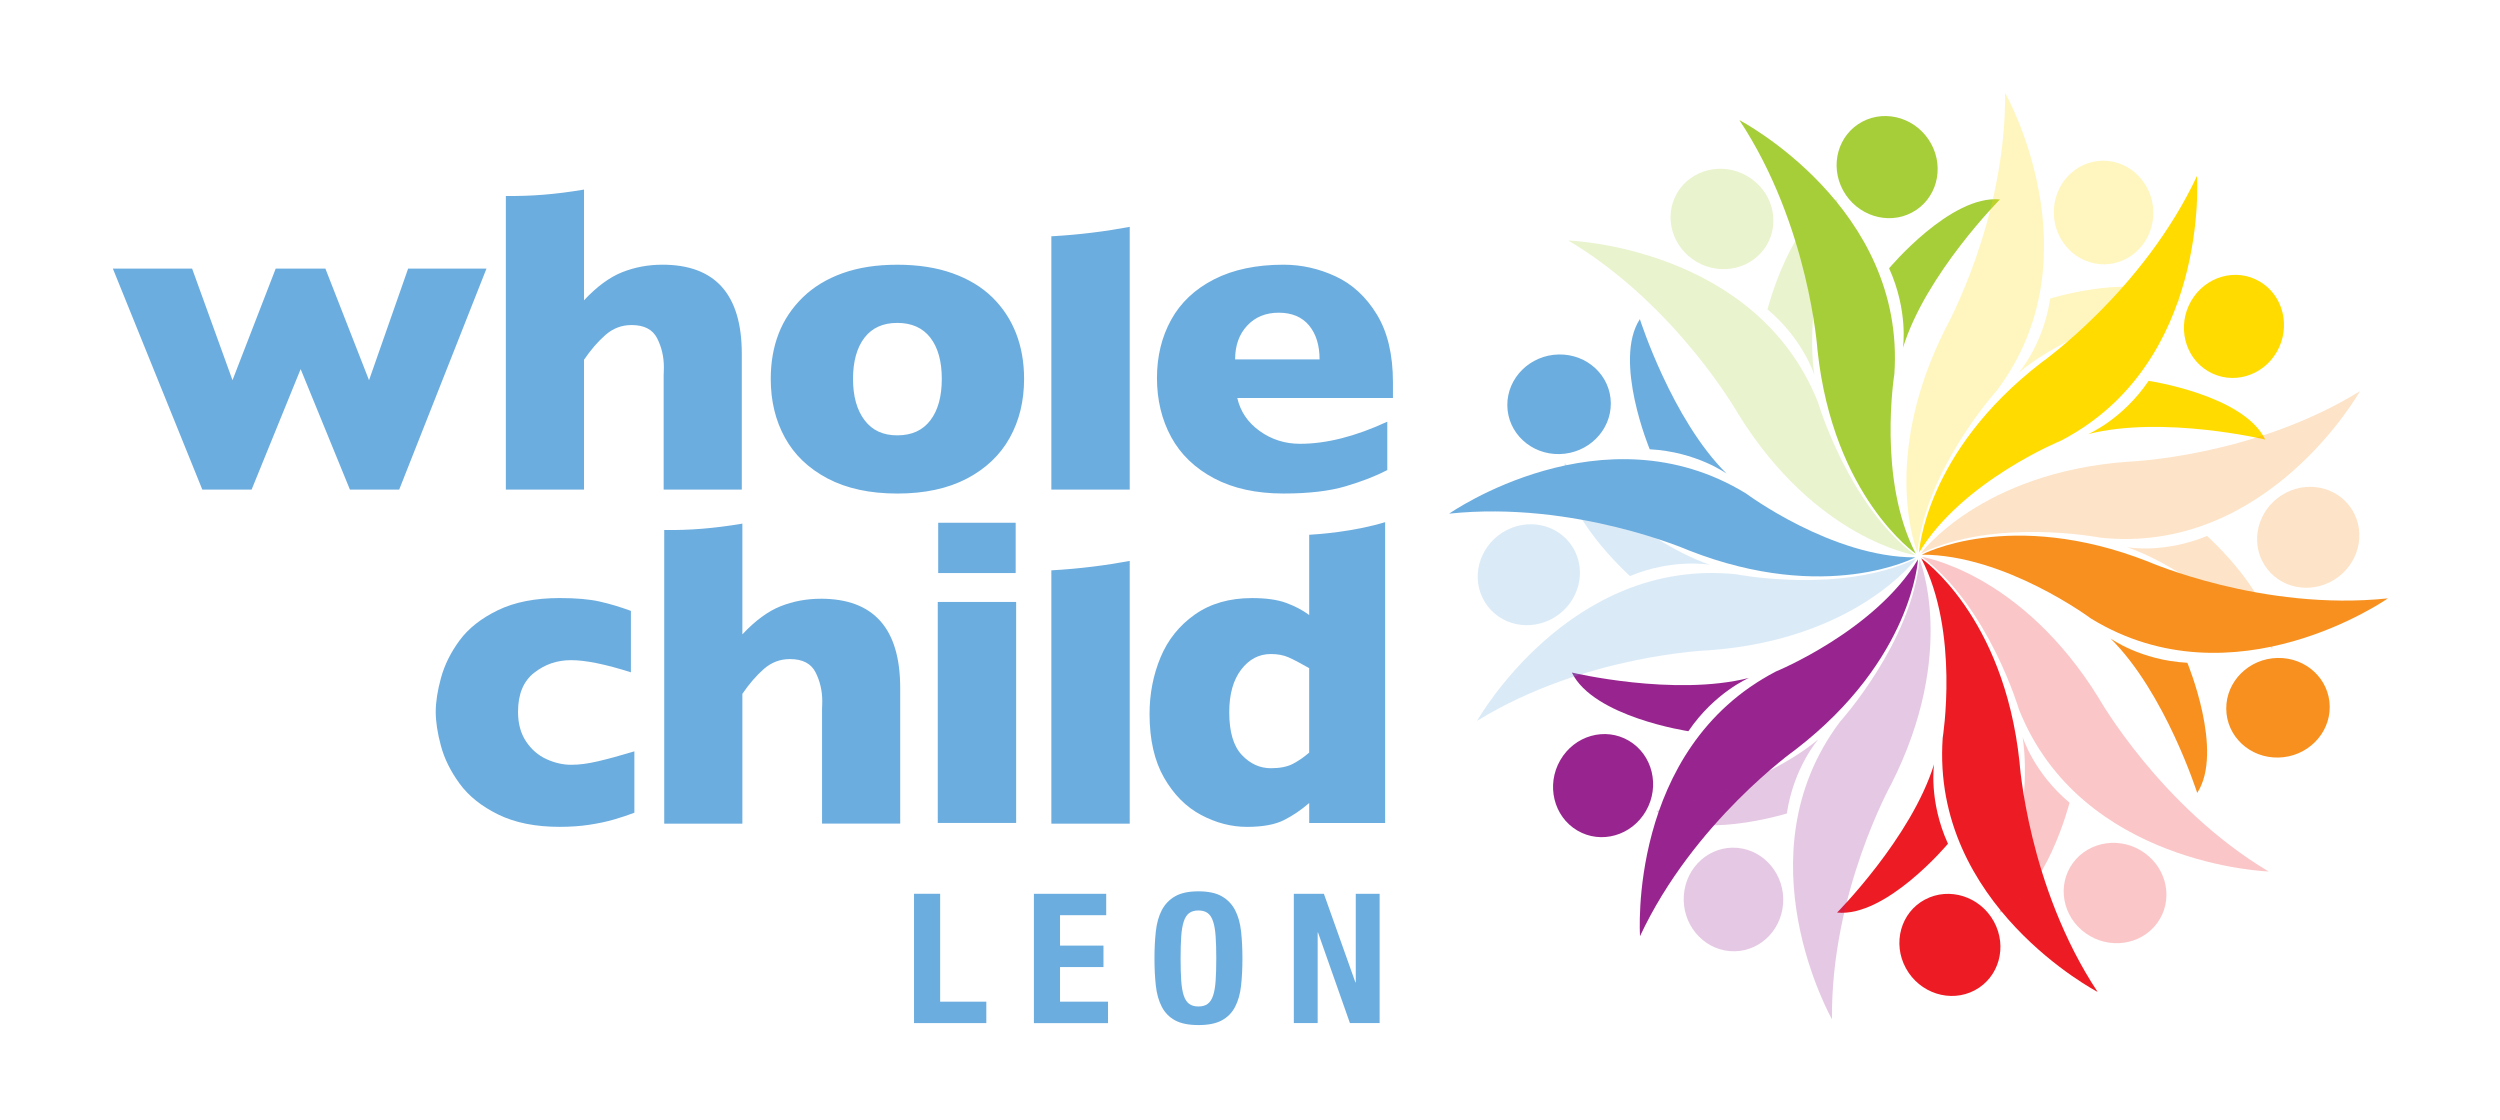 <?xml version="1.0" encoding="UTF-8"?> <svg xmlns="http://www.w3.org/2000/svg" viewBox="0 0 1000 448"><defs><style>.cls-1{fill:#ed1c24;}.cls-1,.cls-2,.cls-3,.cls-4,.cls-5,.cls-6,.cls-7{stroke-width:0px;}.cls-1,.cls-2,.cls-3,.cls-4,.cls-5,.cls-7{fill-rule:evenodd;}.cls-2{fill:#f7901e;}.cls-3{fill:#98258f;}.cls-4{fill:#a6ce39;}.cls-5,.cls-6{fill:#6caddf;}.cls-8{isolation:isolate;}.cls-7{fill:#ffdb00;}.cls-9{mix-blend-mode:multiply;opacity:.25;}</style></defs><g class="cls-8"><g id="Layer_1"><rect class="cls-6" x="375.28" y="209.1" width="30.99" height="20.12"></rect><path class="cls-6" d="M253.74,325.09c-2.6.99-5.36,1.9-8.25,2.74-2.89.84-6.15,1.53-9.77,2.08-3.62.55-7.57.83-11.85.83-9.67,0-17.84-1.64-24.53-4.91-6.69-3.27-11.84-7.38-15.46-12.33-3.62-4.95-6.12-10-7.51-15.15-1.39-5.15-2.08-9.69-2.08-13.63s.71-8.48,2.12-13.63c1.42-5.15,3.89-10.13,7.43-14.94,3.53-4.8,8.64-8.83,15.32-12.07,6.69-3.24,14.92-4.86,24.71-4.86,6.54,0,11.86.46,15.98,1.39,4.11.93,8.28,2.18,12.51,3.74v24.57c-10.19-3.24-18.15-4.86-23.88-4.86s-10.49,1.68-14.8,5.03c-4.31,3.36-6.47,8.57-6.47,15.63,0,4.69,1.07,8.64,3.21,11.85,2.14,3.21,4.86,5.57,8.16,7.08,3.3,1.51,6.6,2.26,9.9,2.26s6.69-.46,10.68-1.39c3.99-.92,8.85-2.26,14.59-3.99v24.57Z"></path><rect class="cls-6" x="375.11" y="240.78" width="31.35" height="88.4"></rect><path class="cls-6" d="M420.54,195.84h31.35v-105.1c-9.43,1.77-19.86,3.14-31.35,3.78v101.32ZM147.61,152.08l-17.45-44.63h-19.88l-17.28,44.63-16.15-44.63h-31.7l35.78,88.39h19.71l19.62-48.2,19.71,48.2h19.71l34.91-88.39h-31.34l-15.63,44.63ZM264.94,105.88c-5.67,0-11.03,1-16.06,3-5.03,2-10.13,5.74-15.28,11.24v-44.29c-11.85,1.99-21.34,2.68-31.26,2.56v117.45h31.26v-51.93c2.72-3.99,5.59-7.31,8.6-9.94,3.01-2.64,6.48-3.95,10.42-3.95,5.03,0,8.45,1.76,10.24,5.3,1.79,3.53,2.69,7.41,2.69,11.63,0,1.04-.02,1.72-.05,2.04-.02.32-.04.65-.04,1v45.85h31.26v-54.27c0-23.8-10.59-35.69-31.78-35.69M557.18,152.95c0-11.11-2.16-20.19-6.47-27.22-4.31-7.04-9.81-12.1-16.5-15.2-6.68-3.1-13.62-4.65-20.8-4.65-10.88,0-20.14,1.95-27.79,5.86-7.64,3.91-13.36,9.29-17.14,16.15-3.79,6.86-5.69,14.63-5.69,23.32s1.9,16.67,5.69,23.62c3.78,6.94,9.51,12.45,17.14,16.5,7.65,4.05,16.9,6.08,27.79,6.08,10.07,0,18.37-.97,24.88-2.91,6.51-1.94,12.06-4.09,16.63-6.47v-19.36c-12.74,5.9-24.37,8.85-34.91,8.85-6.02,0-11.4-1.71-16.15-5.12-4.75-3.41-7.72-7.82-8.94-13.2h62.26v-6.25ZM494.05,143.75c0-5.56,1.61-10.06,4.82-13.5,3.21-3.44,7.42-5.17,12.63-5.17s9.3,1.7,12.11,5.08c2.81,3.39,4.22,7.92,4.22,13.59h-33.78ZM396.91,118.91c-4.2-4.11-9.5-7.31-15.89-9.59-6.4-2.29-13.76-3.43-22.1-3.43s-15.57,1.13-21.88,3.39c-6.31,2.26-11.62,5.49-15.93,9.68-4.31,4.2-7.52,9.02-9.64,14.46-2.11,5.45-3.17,11.49-3.17,18.15,0,8.8,1.89,16.65,5.69,23.53,3.79,6.89,9.5,12.33,17.11,16.33,7.61,3.99,16.89,5.99,27.83,5.99s20.22-2,27.83-5.99c7.61-4,13.33-9.44,17.15-16.33,3.82-6.88,5.73-14.73,5.73-23.53,0-6.66-1.07-12.74-3.21-18.23-2.14-5.5-5.31-10.3-9.51-14.42M372.17,168.1c-3.04,4.02-7.46,6.04-13.25,6.04s-10.04-2.03-13.11-6.08c-3.06-4.05-4.6-9.55-4.6-16.5s1.52-12.49,4.56-16.45c3.04-3.97,7.42-5.95,13.15-5.95s10.2,1.98,13.25,5.95c3.04,3.97,4.55,9.45,4.55,16.45s-1.51,12.52-4.55,16.54"></path><path class="cls-6" d="M420.54,329.46h31.35v-105.1c-9.43,1.76-19.86,3.13-31.35,3.78v101.32Z"></path><path class="cls-6" d="M328.3,239.5c-5.68,0-11.03,1-16.07,3-5.03,2-10.13,5.74-15.28,11.24v-44.29c-11.85,1.99-21.34,2.68-31.26,2.56v117.45h31.26v-51.93c2.72-3.99,5.59-7.31,8.6-9.95,3.01-2.63,6.48-3.95,10.42-3.95,5.04,0,8.45,1.76,10.25,5.3,1.79,3.53,2.69,7.41,2.69,11.63,0,1.04-.02,1.72-.05,2.04-.03.32-.04.65-.04,1v45.85h31.26v-54.27c0-23.79-10.59-35.69-31.78-35.69"></path><path class="cls-6" d="M523.68,213.9v32.1c-2.69-1.97-5.78-3.59-9.26-4.86-3.48-1.27-8.01-1.91-13.63-1.91-9.02,0-16.65,2.2-22.88,6.6-6.22,4.4-10.8,10.12-13.71,17.15-2.92,7.04-4.38,14.58-4.38,22.62,0,10.25,1.94,18.74,5.8,25.48,3.88,6.75,8.81,11.71,14.81,14.9,6,3.18,12.12,4.77,18.34,4.77s11.2-.9,14.77-2.69c3.56-1.79,6.94-4.08,10.14-6.86v7.99h30.37v-120.33c-12.69,3.88-26.92,4.86-30.37,5.05M523.68,301.04c-2.08,1.8-4.24,3.29-6.48,4.47-2.25,1.19-5.19,1.78-8.84,1.78-4.43,0-8.32-1.78-11.65-5.33-3.34-3.56-5.01-9.25-5.01-17.07,0-7.18,1.58-12.85,4.75-17.02,3.17-4.17,7.14-6.26,11.91-6.26,2.69,0,5.04.44,7.03,1.31,1.99.87,4.75,2.32,8.28,4.34v33.78Z"></path><path class="cls-4" d="M695.76,48.05s66.64,34.69,61.98,101.63c0,0-6.84,42.27,8.6,71.83,0,0-33.06-22.68-39.35-81.53,0,0-3.35-49.8-31.23-91.93"></path><path class="cls-4" d="M764.8,85.01c-9.71,5.16-22.05,1.21-27.54-8.81-5.5-10.04-2.06-22.35,7.66-27.52,9.72-5.16,22.04-1.22,27.53,8.81,5.5,10.03,2.06,22.36-7.65,27.51"></path><path class="cls-4" d="M755.64,107.32s24.66-29.5,44.35-27.54c0,0-29.68,29.85-38.8,59.32,0,0,2.2-14.72-5.55-31.78"></path><path class="cls-1" d="M839.05,396.77s-66.64-34.7-61.97-101.64c0,0,6.83-42.25-8.61-71.83,0,0,33.06,22.69,39.34,81.53,0,0,3.35,49.8,31.24,91.94"></path><path class="cls-1" d="M770.02,359.81c9.7-5.16,22.04-1.22,27.53,8.8,5.5,10.04,2.07,22.35-7.65,27.51-9.71,5.16-22.05,1.21-27.54-8.82-5.48-10.03-2.05-22.34,7.66-27.5"></path><path class="cls-1" d="M779.18,337.5s-24.66,29.5-44.36,27.53c0,0,29.68-29.86,38.8-59.32,0,0-2.21,14.72,5.56,31.78"></path><path class="cls-5" d="M579.67,205.45s61.55-43.11,118.76-8.05c0,0,34.33,25.59,67.68,25.55,0,0-35.38,18.83-90.48-2.75,0,0-45.72-20.03-95.97-14.74"></path><path class="cls-5" d="M644.33,161.27c.09,11.01-9.1,20.13-20.53,20.36-11.44.25-20.78-8.49-20.87-19.49-.09-11,9.1-20.12,20.54-20.35,11.44-.23,20.77,8.49,20.86,19.49"></path><path class="cls-5" d="M659.89,179.71s-14.76-35.5-3.94-52.06c0,0,12.77,40.1,34.7,61.81,0,0-12.03-8.75-30.76-9.75"></path><path class="cls-2" d="M955.14,239.36s-61.54,43.1-118.75,8.05c0,0-34.34-25.58-67.69-25.54,0,0,35.38-18.85,90.5,2.75,0,0,45.71,20.02,95.95,14.73"></path><path class="cls-2" d="M890.5,283.54c-.1-11,9.09-20.13,20.52-20.36,11.44-.24,20.77,8.48,20.87,19.49.08,10.99-9.1,20.11-20.54,20.35-11.43.24-20.76-8.49-20.85-19.49"></path><path class="cls-2" d="M874.93,265.11s14.77,35.5,3.95,52.06c0,0-12.78-40.12-34.7-61.81,0,0,12.03,8.76,30.75,9.75"></path><path class="cls-3" d="M656.01,374.47s-5.17-74.95,54.39-105.89c0,0,39.62-16.22,56.79-44.8,0,0-2.11,40.03-49.03,76.1,0,0-40.76,28.82-62.15,74.58"></path><path class="cls-3" d="M651.55,296.29c9.47,5.59,12.53,18.18,6.84,28.08-5.69,9.92-17.99,13.43-27.47,7.83-9.47-5.61-12.54-18.18-6.83-28.1,5.69-9.91,17.99-13.41,27.46-7.81"></path><path class="cls-3" d="M675.35,292.48s-38-5.67-46.61-23.47c0,0,40.94,9.75,70.83,2.16,0,0-13.69,5.8-24.22,21.32"></path><path class="cls-7" d="M878.81,70.34s5.16,74.95-54.38,105.89c0,0-39.63,16.2-56.81,44.8,0,0,2.13-40.02,49.06-76.1,0,0,40.74-28.83,62.14-74.59"></path><path class="cls-7" d="M883.27,148.51c-9.47-5.59-12.54-18.17-6.84-28.08,5.71-9.92,18-13.42,27.47-7.82,9.47,5.59,12.53,18.17,6.84,28.1-5.69,9.91-17.99,13.41-27.46,7.8"></path><path class="cls-7" d="M859.46,152.34s38.03,5.66,46.63,23.48c0,0-40.95-9.76-70.85-2.17,0,0,13.7-5.8,24.22-21.31"></path><g class="cls-9"><path class="cls-4" d="M627.38,96.21s75.09,2.45,99.85,64.81c0,0,12.12,41.07,38.83,61.04,0,0-39.62-6.15-70.76-56.48,0,0-24.56-43.45-67.93-69.37"></path><path class="cls-4" d="M705.6,99.66c-6.53,8.85-19.35,10.63-28.63,3.97-9.3-6.68-11.53-19.26-5-28.12,6.53-8.86,19.34-10.63,28.64-3.96,9.3,6.66,11.54,19.26,5,28.11"></path><path class="cls-4" d="M707,123.74s9.48-37.26,28.07-44.02c0,0-13.84,39.77-9.32,70.28,0,0-4.38-14.22-18.75-26.26"></path><path class="cls-1" d="M907.44,348.59s-75.1-2.45-99.85-64.81c0,0-12.13-41.05-38.83-61.03,0,0,39.62,6.16,70.74,56.47,0,0,24.57,43.45,67.94,69.37"></path><path class="cls-1" d="M829.21,345.14c6.52-8.85,19.35-10.64,28.62-3.97,9.3,6.66,11.54,19.25,5.01,28.11-6.53,8.86-19.35,10.63-28.64,3.97-9.27-6.66-11.52-19.25-4.99-28.11"></path><path class="cls-1" d="M827.82,321.07s-9.47,37.26-28.07,44.01c0,0,13.84-39.76,9.31-70.26,0,0,4.38,14.22,18.76,26.26"></path><path class="cls-5" d="M590.82,288.35s36.84-65.5,103.59-58.65c0,0,42.01,8.2,72.07-6.26,0,0-23.75,32.3-82.76,36.67,0,0-49.89,1.72-92.9,28.24"></path><path class="cls-5" d="M630,220.54c4.84,9.88.5,22.08-9.7,27.24-10.21,5.17-22.41,1.34-27.24-8.55-4.84-9.88-.5-22.07,9.71-27.24,10.2-5.16,22.4-1.33,27.24,8.55"></path><path class="cls-5" d="M652,230.42s-28.67-25.61-26.08-45.22c0,0,28.86,30.62,58.02,40.71,0,0-14.63-2.68-31.94,4.51"></path><path class="cls-2" d="M943.99,156.47s-36.82,65.47-103.58,58.63c0,0-42.02-8.2-72.07,6.27,0,0,23.73-32.31,82.77-36.68,0,0,49.87-1.72,92.87-28.22"></path><path class="cls-2" d="M904.82,224.27c-4.85-9.89-.5-22.08,9.7-27.24,10.2-5.16,22.39-1.34,27.25,8.55,4.83,9.87.5,22.07-9.71,27.23-10.2,5.16-22.4,1.34-27.23-8.54"></path><path class="cls-2" d="M882.83,214.38s28.67,25.6,26.08,45.22c0,0-28.88-30.63-58.04-40.71,0,0,14.64,2.69,31.96-4.52"></path><path class="cls-3" d="M732.78,407.69s-37.09-65.34,3.22-118.99c0,0,28.7-31.76,31.82-64.96,0,0,15.41,37-11.28,89.82,0,0-24.27,43.62-23.75,94.14"></path><path class="cls-3" d="M694.93,339.14c10.95.94,19.16,10.97,18.31,22.36-.84,11.41-10.39,19.89-21.37,18.94-10.97-.96-19.18-10.97-18.33-22.38.85-11.39,10.42-19.87,21.38-18.92"></path><path class="cls-3" d="M714.73,325.4s-36.72,11.33-52.18-1c0,0,41.14-8.92,64.8-28.69,0,0-9.84,11.14-12.62,29.69"></path><path class="cls-7" d="M802.04,37.11s37.09,65.33-3.22,118.99c0,0-28.71,31.76-31.84,64.98,0,0-15.39-37.02,11.3-89.84,0,0,24.27-43.62,23.75-94.13"></path><path class="cls-7" d="M839.89,105.65c-10.95-.94-19.16-10.95-18.31-22.36.85-11.41,10.4-19.89,21.38-18.93,10.96.95,19.15,10.96,18.32,22.38-.85,11.4-10.41,19.88-21.38,18.92"></path><path class="cls-7" d="M820.08,119.41s36.73-11.36,52.19.99c0,0-41.14,8.92-64.81,28.7,0,0,9.85-11.16,12.62-29.69"></path></g><path class="cls-6" d="M365.61,357.51h10.45v43.16h18.47v8.57h-28.92v-51.72Z"></path><path class="cls-6" d="M442.47,366.07h-18.46v12.18h17.38v8.57h-17.38v13.85h19.19v8.57h-29.64v-51.72h28.92v8.57Z"></path><path class="cls-6" d="M462.33,372.57c.36-3.31,1.16-6.14,2.39-8.51,1.23-2.36,3-4.21,5.32-5.54,2.32-1.33,5.43-1.99,9.34-1.99s7.02.66,9.34,1.99c2.32,1.33,4.09,3.18,5.32,5.54,1.23,2.36,2.03,5.2,2.39,8.51.36,3.31.54,6.91.54,10.82s-.18,7.58-.54,10.86c-.36,3.28-1.16,6.11-2.39,8.47-1.23,2.37-3,4.18-5.32,5.43-2.32,1.26-5.43,1.88-9.34,1.88s-7.02-.63-9.34-1.88c-2.32-1.26-4.09-3.06-5.32-5.43-1.23-2.36-2.03-5.19-2.39-8.47-.36-3.28-.54-6.9-.54-10.86s.18-7.52.54-10.82ZM472.49,392.27c.17,2.44.5,4.42,1.01,5.94.5,1.52,1.23,2.63,2.16,3.33.94.7,2.18,1.05,3.71,1.05s2.78-.35,3.71-1.05c.94-.7,1.66-1.81,2.17-3.33.5-1.52.84-3.5,1.01-5.94.17-2.44.25-5.4.25-8.88s-.08-6.43-.25-8.84c-.17-2.42-.51-4.4-1.01-5.94-.5-1.55-1.23-2.67-2.17-3.37-.94-.7-2.18-1.05-3.71-1.05s-2.78.35-3.71,1.05c-.94.7-1.66,1.83-2.16,3.37-.51,1.55-.84,3.53-1.01,5.94-.17,2.42-.25,5.36-.25,8.84s.08,6.44.25,8.88Z"></path><path class="cls-6" d="M542.15,392.93h.16v-35.42h9.54v51.72h-11.88l-12.76-36.22h-.14v36.22h-9.54v-51.72h12.02l12.6,35.42Z"></path></g></g></svg> 